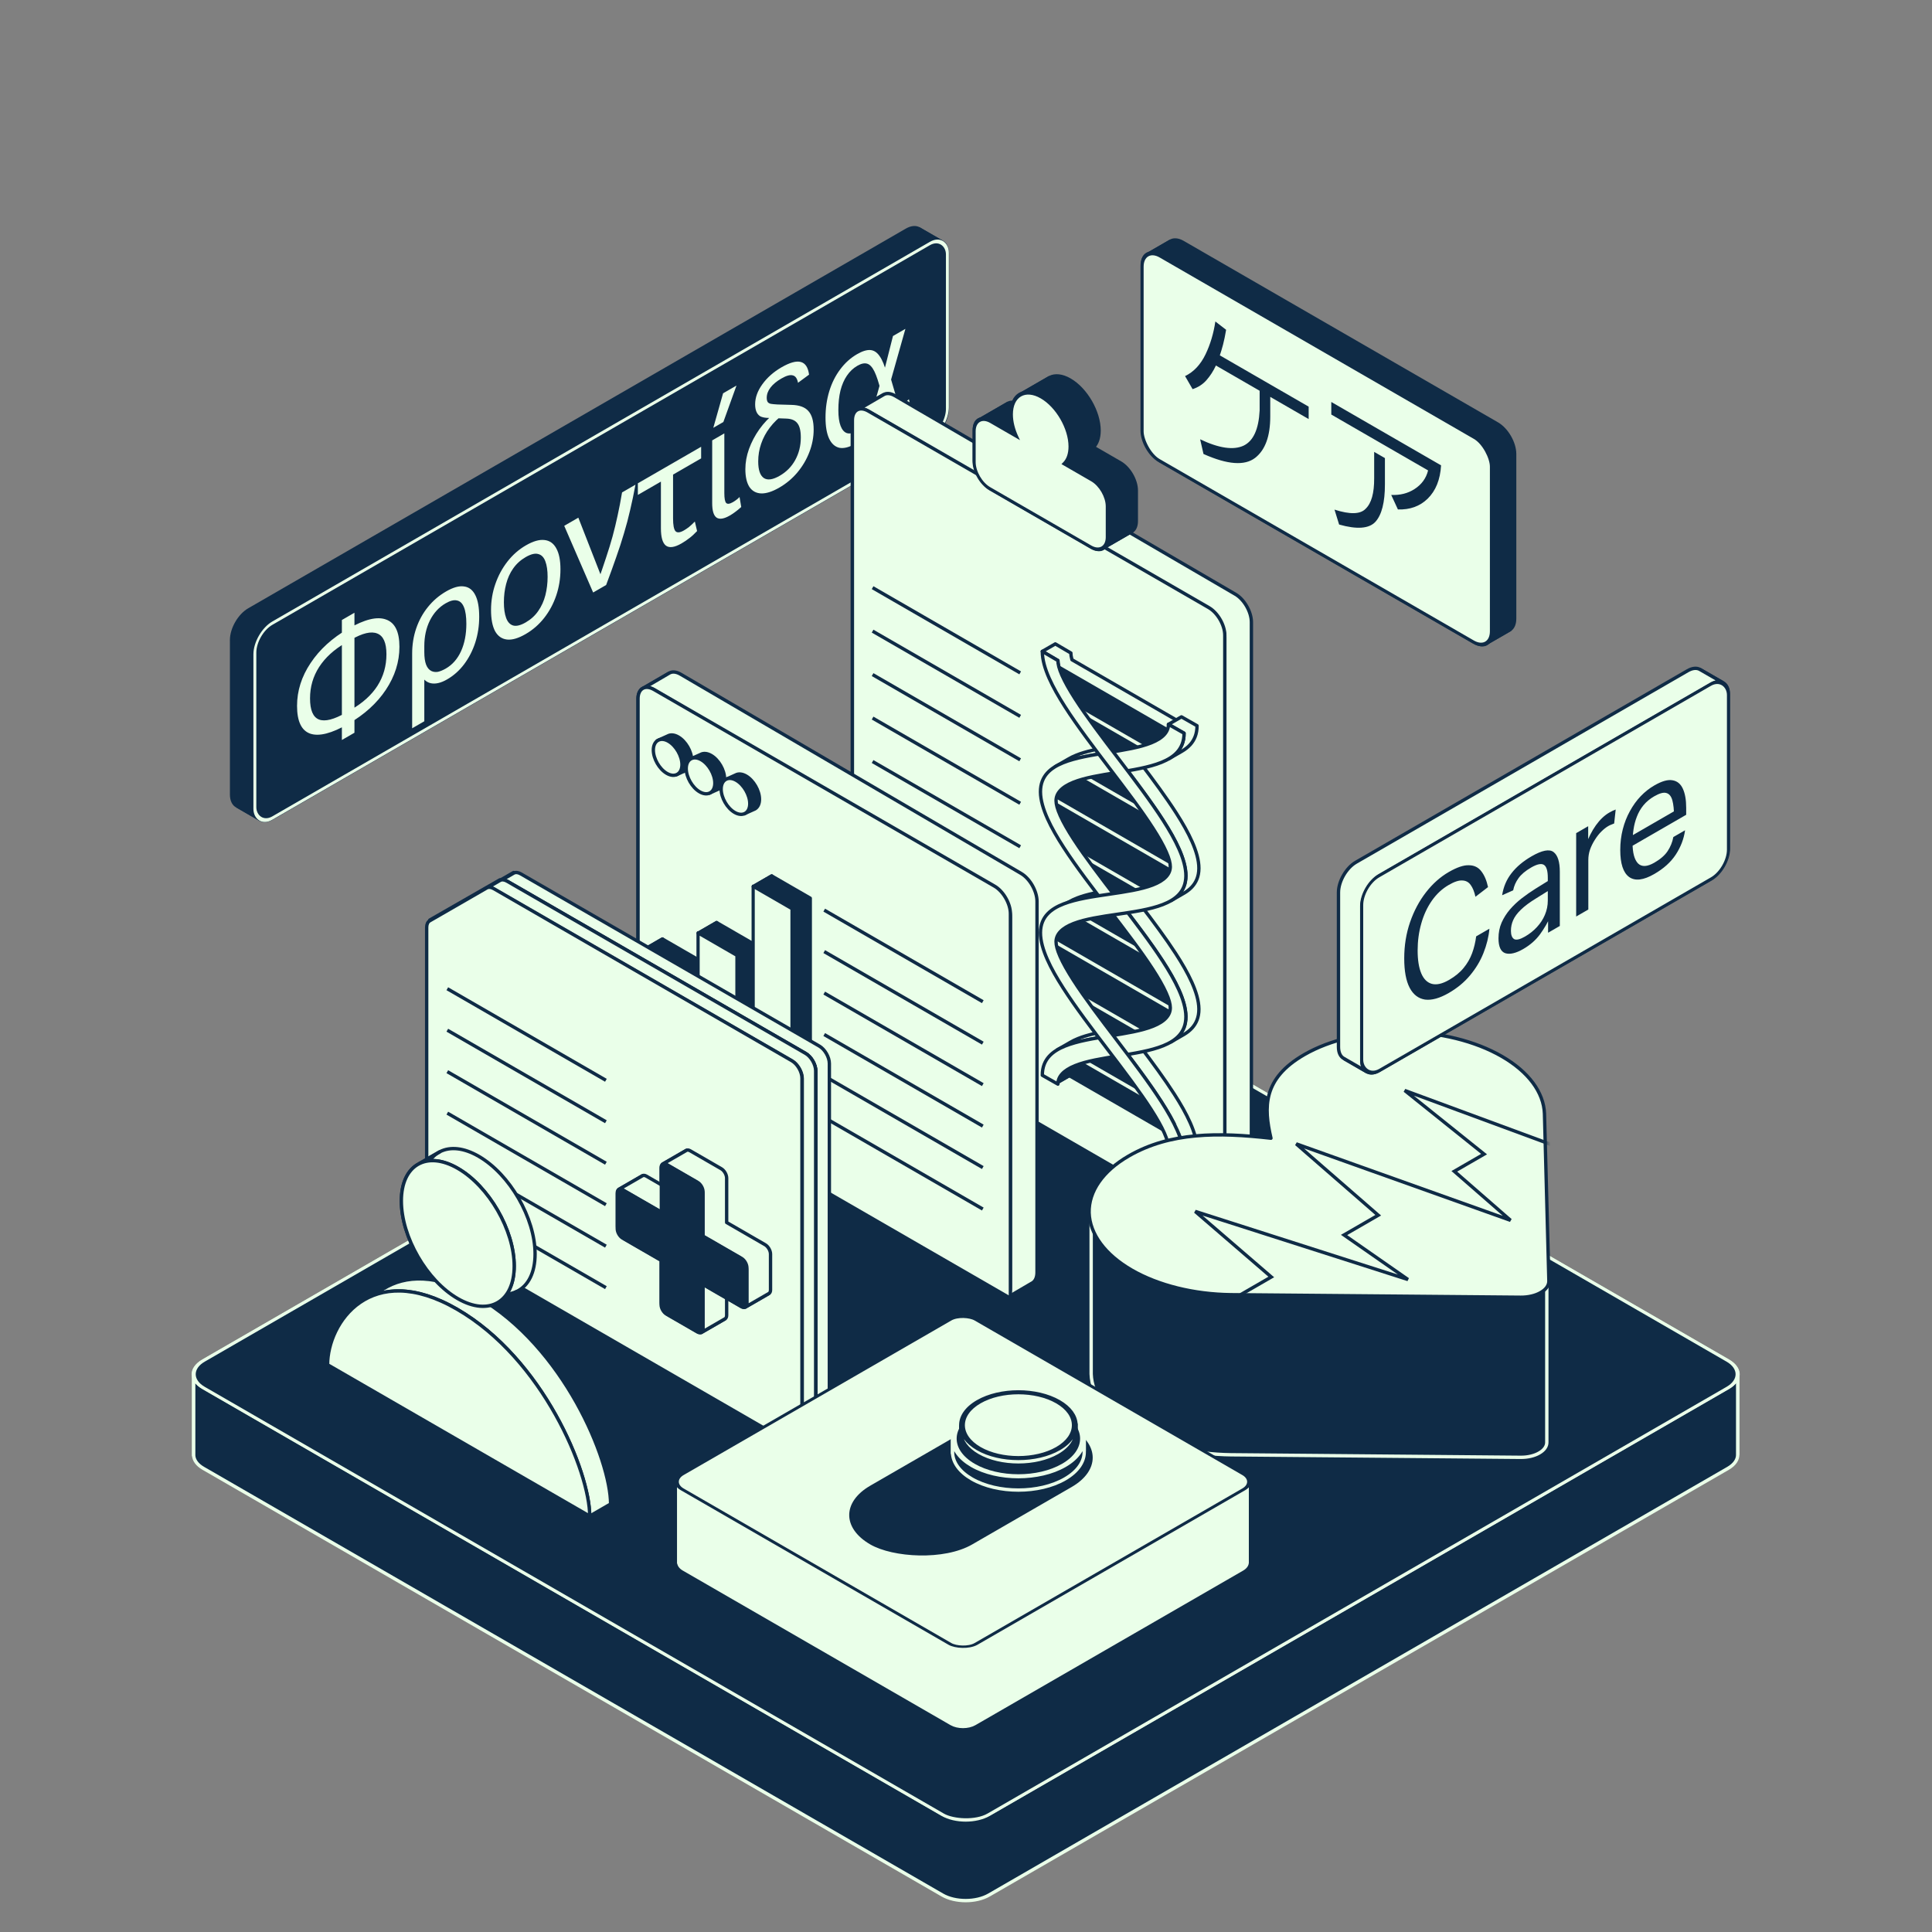 <svg width="575" height="575" viewBox="0 0 575 575" fill="none" xmlns="http://www.w3.org/2000/svg">
<rect x="0" y="0" width="575" height="575" fill="#808080" stroke="none"/>
<path fill-rule="evenodd" clip-rule="evenodd" d="M57.641 409.174C57.561 407.669 58.516 406.149 60.506 405.001L280.476 278.001C284.303 275.792 290.506 275.791 294.333 278.001L514.303 405.001C516.14 406.061 517.095 407.438 517.168 408.827V432.827C517.095 431.438 516.14 430.061 514.303 429.001L294.333 302.001C290.506 299.791 284.303 299.792 280.476 302.001L60.506 429.001C58.516 430.149 57.561 431.669 57.641 433.174V409.174Z" fill="#0F2B46" stroke="#EAFFE9" stroke-linejoin="round"/>
<path fill-rule="evenodd" clip-rule="evenodd" d="M517.168 408.826C517.248 410.331 516.293 411.851 514.303 413L294.333 540C290.506 542.209 284.302 542.209 280.476 540L60.506 413C58.669 411.939 57.714 410.563 57.641 409.174V433.174C57.714 434.563 58.669 435.939 60.506 437L280.476 564C284.302 566.209 290.506 566.209 294.333 564L514.303 437C516.293 435.851 517.248 434.331 517.168 432.826V408.826Z" fill="#0F2B46" stroke="#EAFFE9" stroke-linejoin="round"/>
<rect width="270" height="270" rx="8" transform="matrix(0.866 -0.5 0.866 0.5 53.578 409)" fill="#0F2B46" stroke="#EAFFE9"/>
<path fill-rule="evenodd" clip-rule="evenodd" d="M280.33 72.043C281.338 72.556 281.967 73.746 281.967 75.469V121.469C281.967 124.783 279.641 128.812 276.771 130.469L81.049 243.469C79.671 244.264 78.419 244.369 77.489 243.895L70.561 239.895C71.491 240.369 72.743 240.264 74.121 239.469L269.842 126.469C272.712 124.812 275.039 120.783 275.039 117.469V71.469C275.039 69.746 274.41 68.556 273.402 68.043L280.33 72.043Z" fill="#0F2B46" stroke="#0F2B46"/>
<path fill-rule="evenodd" clip-rule="evenodd" d="M77.49 243.896C76.482 243.383 75.853 242.193 75.853 240.469V194.47C75.853 191.156 78.179 187.126 81.049 185.47L276.771 72.469C278.149 71.674 279.401 71.57 280.331 72.043L273.402 68.043C272.473 67.57 271.22 67.674 269.843 68.469L74.121 181.47C71.251 183.126 68.925 187.156 68.925 190.47V236.469C68.925 238.193 69.554 239.383 70.561 239.896L77.49 243.896Z" fill="#0F2B46" stroke="#0F2B46"/>
<rect width="238" height="58" rx="6" transform="matrix(0.866 -0.5 0 1 75.853 188.469)" fill="#0F2B46"/>
<rect width="238" height="58" rx="6" transform="matrix(0.866 -0.5 0 1 75.853 188.469)" stroke="#EAFFE9"/>
<path d="M101.75 184.525L105.492 182.365V218.077L101.75 220.237V184.525ZM88.407 210.085C88.407 205.605 89.751 201.357 92.439 197.341C95.127 193.293 98.868 189.885 103.663 187.117C108.512 184.317 112.254 183.405 114.886 184.381C117.547 185.309 118.877 188.013 118.877 192.493C118.877 196.973 117.533 201.237 114.845 205.285C112.184 209.285 108.457 212.669 103.663 215.437C98.73 218.285 94.947 219.253 92.314 218.341C89.709 217.413 88.407 214.661 88.407 210.085ZM92.273 207.853C92.273 211.341 93.159 213.437 94.933 214.141C96.734 214.829 99.409 214.149 102.956 212.101L104.536 211.189C108 209.189 110.605 206.821 112.351 204.085C114.124 201.301 115.011 198.181 115.011 194.725C115.011 191.333 114.11 189.277 112.309 188.557C110.508 187.805 107.917 188.405 104.536 190.357L102.831 191.341C99.423 193.309 96.804 195.701 94.975 198.517C93.173 201.317 92.273 204.429 92.273 207.853ZM122.666 194.529C122.666 191.873 123.068 189.369 123.871 187.017C124.675 184.665 125.825 182.561 127.322 180.705C128.846 178.801 130.661 177.241 132.767 176.025C134.873 174.809 136.647 174.313 138.088 174.537C139.557 174.713 140.679 175.569 141.455 177.105C142.231 178.609 142.619 180.769 142.619 183.585C142.619 186.241 142.231 188.785 141.455 191.217C140.679 193.617 139.571 195.777 138.13 197.697C136.716 199.569 135.026 201.073 133.058 202.209C131.229 203.265 129.608 203.641 128.195 203.337C126.809 203.017 125.784 202.041 125.119 200.409L126.282 199.641V214.665L122.666 216.753V194.529ZM138.795 185.649C138.795 183.537 138.559 181.897 138.088 180.729C137.617 179.561 136.924 178.889 136.01 178.713C135.123 178.489 134 178.769 132.643 179.553C130.647 180.705 129.081 182.409 127.945 184.665C126.837 186.905 126.282 189.449 126.282 192.297V194.073C126.282 195.641 126.463 196.897 126.823 197.841C127.183 198.753 127.71 199.377 128.402 199.713C128.984 199.985 129.622 200.065 130.315 199.953C131.035 199.793 131.825 199.465 132.684 198.969C134.652 197.833 136.162 196.113 137.215 193.809C138.268 191.473 138.795 188.753 138.795 185.649ZM146.142 181.551C146.142 178.831 146.572 176.247 147.431 173.799C148.29 171.319 149.495 169.087 151.047 167.103C152.599 165.119 154.428 163.519 156.534 162.303C158.668 161.071 160.497 160.543 162.022 160.719C163.573 160.879 164.751 161.703 165.555 163.191C166.386 164.663 166.802 166.743 166.802 169.431C166.802 172.151 166.386 174.743 165.555 177.207C164.724 179.671 163.532 181.895 161.98 183.879C160.428 185.863 158.571 187.479 156.41 188.727C154.248 189.975 152.405 190.511 150.881 190.335C149.357 190.159 148.179 189.335 147.348 187.863C146.544 186.343 146.142 184.239 146.142 181.551ZM149.967 179.247C149.967 181.135 150.188 182.687 150.632 183.903C151.075 185.119 151.768 185.871 152.71 186.159C153.68 186.431 154.927 186.127 156.451 185.247C158.003 184.351 159.25 183.215 160.193 181.839C161.162 180.447 161.869 178.887 162.313 177.159C162.756 175.399 162.978 173.575 162.978 171.687C162.978 169.799 162.756 168.263 162.313 167.079C161.869 165.863 161.162 165.135 160.193 164.895C159.25 164.607 158.003 164.911 156.451 165.807C154.927 166.687 153.68 167.823 152.71 169.215C151.768 170.559 151.075 172.095 150.632 173.823C150.188 175.519 149.967 177.327 149.967 179.247ZM185.135 146.558L189.126 144.254C188.627 146.942 188.101 149.454 187.546 151.79C187.02 154.11 186.41 156.414 185.717 158.702C185.052 160.974 184.276 163.358 183.389 165.854C182.53 168.334 181.533 171.086 180.396 174.11L176.531 176.342L167.926 156.494L172.124 154.07L179.316 172.478L177.819 173.438C178.789 170.702 179.634 168.23 180.355 166.022C181.103 163.798 181.754 161.678 182.309 159.662C182.863 157.614 183.362 155.55 183.805 153.47C184.276 151.342 184.72 149.038 185.135 146.558ZM196.699 157.21V143.338L189.84 147.298V143.842L208.671 132.97V136.426L200.316 141.25V154.306C200.316 156.258 200.551 157.514 201.022 158.074C201.521 158.618 202.366 158.546 203.558 157.858C204.029 157.586 204.528 157.25 205.054 156.85C205.581 156.418 206.163 155.874 206.8 155.218L207.466 158.05C206.69 158.882 205.941 159.57 205.221 160.114C204.5 160.69 203.71 161.226 202.851 161.722C200.773 162.922 199.221 163.146 198.196 162.394C197.198 161.626 196.699 159.898 196.699 157.21ZM211.96 149.743V131.071L215.576 128.983V146.743C215.576 148.311 215.757 149.295 216.117 149.695C216.505 150.079 217.17 149.999 218.112 149.455C218.5 149.231 218.86 148.991 219.193 148.735C219.525 148.479 219.83 148.207 220.107 147.919L220.606 150.895C219.913 151.519 219.318 152.007 218.819 152.359C218.32 152.743 217.793 153.095 217.239 153.415C215.466 154.439 214.135 154.647 213.248 154.039C212.389 153.415 211.96 151.983 211.96 149.743ZM215.202 117.055L219.193 114.751L215.285 125.599L212.292 127.327L215.202 117.055ZM221.834 139.627C221.834 137.643 222.194 135.643 222.915 133.627C223.663 131.563 224.688 129.611 225.991 127.771C227.321 125.915 228.859 124.291 230.605 122.899L233.307 123.211C231.672 124.379 230.272 125.731 229.108 127.267C227.972 128.755 227.113 130.355 226.531 132.067C225.949 133.747 225.658 135.499 225.658 137.323C225.658 139.851 226.212 141.499 227.321 142.267C228.429 143.003 230.009 142.779 232.06 141.595C234.055 140.443 235.593 138.883 236.674 136.915C237.783 134.899 238.337 132.659 238.337 130.195C238.337 128.211 237.99 126.795 237.298 125.947C236.632 125.083 235.538 124.627 234.014 124.579L228.235 124.363C227.432 124.315 226.767 124.155 226.24 123.883C225.741 123.563 225.367 123.107 225.118 122.515C224.868 121.923 224.744 121.195 224.744 120.331C224.744 118.347 225.45 116.371 226.864 114.403C228.305 112.387 230.217 110.691 232.6 109.315C235.067 107.891 236.979 107.363 238.337 107.731C239.695 108.099 240.512 109.355 240.789 111.499L237.505 113.923C237.256 112.627 236.729 111.891 235.926 111.715C235.15 111.491 234.027 111.803 232.559 112.651C231.145 113.467 230.065 114.363 229.316 115.339C228.568 116.315 228.194 117.331 228.194 118.387C228.194 118.899 228.277 119.299 228.443 119.587C228.61 119.875 228.928 120.075 229.399 120.187C229.871 120.267 230.536 120.331 231.395 120.379L235.51 120.499C237.866 120.547 239.556 121.155 240.582 122.323C241.635 123.475 242.161 125.315 242.161 127.843C242.161 130.115 241.732 132.363 240.873 134.587C240.041 136.763 238.85 138.779 237.298 140.635C235.773 142.443 233.986 143.939 231.935 145.123C229.857 146.323 228.055 146.899 226.531 146.851C225.035 146.787 223.871 146.147 223.039 144.931C222.236 143.667 221.834 141.899 221.834 139.627ZM245.689 124.27C245.689 121.486 246.063 118.87 246.811 116.422C247.56 113.974 248.64 111.814 250.054 109.942C251.467 108.038 253.144 106.526 255.084 105.406C256.636 104.51 257.952 104.102 259.033 104.182C260.114 104.262 261.042 104.878 261.818 106.03C262.622 107.166 263.314 108.894 263.896 111.214L262.774 111.814L265.767 100.006L269.467 97.87L264.478 115.534L264.686 111.19L266.598 117.718C266.848 118.566 267.083 119.198 267.305 119.614C267.527 119.998 267.776 120.206 268.053 120.238C268.33 120.27 268.663 120.174 269.051 119.95C269.3 119.806 269.536 119.654 269.758 119.494C270.007 119.286 270.256 119.062 270.506 118.822L271.129 121.582C270.714 122.046 270.243 122.494 269.716 122.926C269.19 123.358 268.718 123.694 268.303 123.934C267.554 124.366 266.903 124.598 266.349 124.63C265.822 124.646 265.365 124.446 264.977 124.03C264.617 123.566 264.298 122.886 264.021 121.99L262.4 116.734L263.689 115.75C262.996 118.742 262.22 121.302 261.361 123.43C260.502 125.558 259.518 127.326 258.409 128.734C257.301 130.11 256.012 131.222 254.543 132.07C252.714 133.126 251.135 133.526 249.804 133.27C248.502 132.966 247.49 132.062 246.77 130.558C246.049 129.022 245.689 126.926 245.689 124.27ZM249.513 122.062C249.513 124.046 249.735 125.614 250.179 126.766C250.622 127.918 251.245 128.63 252.049 128.902C252.881 129.158 253.878 128.95 255.042 128.278C256.068 127.686 256.954 126.838 257.703 125.734C258.479 124.582 259.227 122.966 259.947 120.886C260.668 118.806 261.472 116.022 262.358 112.534L262.15 116.35C261.513 113.774 260.876 111.838 260.238 110.542C259.601 109.246 258.88 108.478 258.077 108.238C257.273 107.998 256.303 108.206 255.167 108.862C253.947 109.566 252.908 110.55 252.049 111.814C251.218 113.03 250.58 114.502 250.137 116.23C249.721 117.942 249.513 119.886 249.513 122.062Z" fill="#EAFFE9"/>
<path fill-rule="evenodd" clip-rule="evenodd" d="M341.344 75.834C342.291 75.218 343.637 75.268 345.129 76.13L438.66 130.13C441.53 131.787 443.856 135.816 443.856 139.13V188.13C443.856 189.72 443.32 190.857 442.445 191.425L449.373 187.425C450.248 186.857 450.784 185.72 450.784 184.13V135.13C450.784 131.816 448.458 127.787 445.588 126.13L352.057 72.13C350.565 71.268 349.22 71.218 348.272 71.834L341.344 75.834Z" fill="#0F2B46" stroke="#0F2B46" stroke-linejoin="round"/>
<path fill-rule="evenodd" clip-rule="evenodd" d="M442.445 191.426C441.497 192.042 440.152 191.991 438.66 191.13L345.129 137.13C342.259 135.473 339.933 131.444 339.933 128.13V79.13C339.933 77.539 340.469 76.403 341.343 75.834L348.272 71.834C347.397 72.403 346.861 73.539 346.861 75.13V124.13C346.861 127.444 349.187 131.473 352.057 133.13L445.588 187.13C447.08 187.991 448.425 188.042 449.373 187.426L442.445 191.426Z" fill="#0F2B46" stroke="#0F2B46" stroke-linejoin="round"/>
<rect width="120" height="61" rx="6" transform="matrix(0.866 0.5 0 1 339.933 73.129)" fill="#EAFFE9"/>
<rect width="120" height="61" rx="6" transform="matrix(0.866 0.5 0 1 339.933 73.129)" stroke="#0F2B46"/>
<path d="M364.916 98.153C364.639 99.817 364.334 101.289 364.001 102.569C363.669 103.817 363.35 104.881 363.045 105.761L389.483 121.025V124.721L378.052 118.121V123.977C378.052 129.833 376.555 133.929 373.562 136.265C370.431 138.681 365.304 138.297 358.182 135.113L357.184 130.745C362.81 133.417 367.133 134.041 370.154 132.617C373.036 131.209 374.615 127.721 374.893 122.153V116.297L361.881 108.785C361.105 110.449 360.163 111.905 359.055 113.153C357.974 114.385 356.602 115.273 354.939 115.817L352.695 111.929C355.272 110.697 357.309 108.529 358.805 105.425C360.219 102.465 361.189 99.217 361.715 95.681L364.916 98.153ZM396.218 119.633L428.891 138.497C428.642 142.769 427.298 146.089 424.859 148.457C422.559 150.681 419.621 151.737 416.046 151.625L414.051 147.305C416.684 147.417 418.984 146.841 420.951 145.577C423.085 144.217 424.443 142.361 425.025 140.009L396.218 123.377V119.633ZM412.18 136.337V144.161C412.18 149.505 411.238 153.217 409.353 155.297C407.469 157.345 403.866 157.617 398.545 156.113L397.174 151.673C401.802 153.161 404.892 153.073 406.444 151.409C408.162 149.777 409.007 146.745 408.979 142.313V134.489L412.18 136.337Z" fill="#0F2B46"/>
<path fill-rule="evenodd" clip-rule="evenodd" d="M363.231 363.934C362.365 364.497 361.135 364.451 359.771 363.663L258.44 305.16C255.817 303.646 253.69 299.962 253.69 296.933V125.079C253.69 123.625 254.18 122.587 254.98 122.067L262.897 117.496C262.097 118.016 261.607 119.055 261.607 120.509V292.362C261.607 295.392 263.733 299.075 266.357 300.589L367.688 359.093C369.052 359.88 370.282 359.927 371.148 359.363L363.231 363.934Z" fill="#EAFFE9" stroke="#0F2B46" stroke-linejoin="round"/>
<path fill-rule="evenodd" clip-rule="evenodd" d="M254.98 122.116C255.847 121.547 257.077 121.593 258.441 122.389L359.771 181.478C362.395 183.008 364.521 186.728 364.521 189.787V363.362C364.521 364.83 364.031 365.88 363.232 366.405L371.148 361.788C371.948 361.263 372.438 360.214 372.438 358.745V185.171C372.438 182.112 370.311 178.391 367.688 176.862L266.357 117.772C264.993 116.977 263.763 116.93 262.897 117.499L254.98 122.116Z" fill="#EAFFE9" stroke="#0F2B46" stroke-linejoin="round"/>
<path d="M253.69 125.078C253.69 122.049 255.817 120.822 258.44 122.336L359.771 180.839C362.394 182.354 364.521 186.037 364.521 189.066V366.405L253.69 302.417V125.078Z" fill="#EAFFE9" stroke="#0F2B46"/>
<path fill-rule="evenodd" clip-rule="evenodd" d="M291.438 124.984C290.517 125.453 289.942 126.541 289.942 128.116V137.257C289.942 140.286 292.069 143.97 294.692 145.484L324.775 162.853C326.034 163.58 327.179 163.675 328.029 163.242L336.689 158.242C335.839 158.675 334.694 158.58 333.435 157.853L303.353 140.484C300.729 138.97 298.603 135.286 298.603 132.257V123.116C298.603 121.541 299.178 120.453 300.099 119.984L291.438 124.984Z" fill="#0F2B46" stroke="#0F2B46"/>
<path fill-rule="evenodd" clip-rule="evenodd" d="M303.768 117.346C302.08 118.205 301.025 120.2 301.025 123.088C301.025 125.31 301.65 127.725 302.707 130L311.368 125C310.31 122.725 309.686 120.31 309.686 118.088C309.686 115.2 310.74 113.205 312.428 112.346L303.768 117.346Z" fill="#0F2B46" stroke="#0F2B46"/>
<path fill-rule="evenodd" clip-rule="evenodd" d="M302.708 130.001L294.692 125.373C293.433 124.646 292.289 124.551 291.438 124.984L300.099 119.984C300.949 119.551 302.094 119.646 303.353 120.373L311.368 125.001L302.708 130.001Z" fill="#0F2B46" stroke="#0F2B46"/>
<path fill-rule="evenodd" clip-rule="evenodd" d="M328.029 163.241C328.95 162.772 329.525 161.684 329.525 160.109V150.968C329.525 147.939 327.399 144.256 324.775 142.741L316.76 138.114C317.818 137.06 318.442 135.366 318.442 133.143C318.442 127.59 314.544 120.837 309.734 118.06C307.426 116.728 305.327 116.553 303.769 117.346L312.429 112.346C313.987 111.553 316.086 111.728 318.394 113.06C323.204 115.837 327.103 122.59 327.103 128.143C327.103 130.366 326.478 132.06 325.421 133.114L333.435 137.741C336.059 139.256 338.185 142.939 338.185 145.968V155.109C338.185 156.684 337.61 157.772 336.689 158.241L328.029 163.241Z" fill="#0F2B46" stroke="#0F2B46"/>
<path fill-rule="evenodd" clip-rule="evenodd" d="M316.76 138.114C317.817 137.06 318.442 135.367 318.442 133.144C318.442 127.591 314.543 120.838 309.734 118.061C304.924 115.285 301.026 117.536 301.026 123.089C301.026 125.312 301.65 127.726 302.708 130.001L294.692 125.374C292.069 123.859 289.942 125.087 289.942 128.116V137.257C289.942 140.286 292.069 143.97 294.692 145.484L324.775 162.852C327.398 164.367 329.525 163.139 329.525 160.11V150.969C329.525 147.94 327.398 144.256 324.775 142.742L316.76 138.114Z" fill="#EAFFE9"/>
<path d="M316.76 138.114L316.411 137.617L315.905 138.121L316.76 138.614V138.114ZM302.708 130.001V130.501L303.562 130.995L303.057 129.907L302.708 130.001ZM318.009 132.894C318.009 135.007 317.416 136.616 316.411 137.617L317.109 138.612C318.219 137.505 318.875 135.727 318.875 133.394L318.009 132.894ZM309.734 118.561C314.304 121.2 318.009 127.617 318.009 132.894L318.875 133.394C318.875 127.565 314.782 120.476 309.734 117.561V118.561ZM301.459 123.339C301.459 118.062 305.164 115.923 309.734 118.561V117.561C304.685 114.647 300.593 117.009 300.593 122.839L301.459 123.339ZM303.057 129.907C302.052 127.745 301.459 125.452 301.459 123.339L300.593 122.839C300.593 125.171 301.248 127.707 302.358 130.096L303.057 129.907ZM294.692 125.874L302.708 130.501V129.501L294.692 124.874V125.874ZM290.375 128.366C290.375 125.613 292.308 124.497 294.692 125.874V124.874C291.83 123.221 289.509 124.561 289.509 127.866L290.375 128.366ZM290.375 137.507V128.366L289.509 127.866V137.007L290.375 137.507ZM294.692 144.984C292.308 143.608 290.375 140.26 290.375 137.507L289.509 137.007C289.509 140.312 291.83 144.332 294.692 145.984V144.984ZM324.775 162.352L294.692 144.984V145.984L324.775 163.352V162.352ZM329.092 159.86C329.092 162.613 327.159 163.729 324.775 162.352V163.352C327.637 165.005 329.958 163.665 329.958 160.36L329.092 159.86ZM329.092 150.719V159.86L329.958 160.36V151.219L329.092 150.719ZM324.775 143.242C327.159 144.618 329.092 147.966 329.092 150.719L329.958 151.219C329.958 147.914 327.637 143.894 324.775 142.242V143.242ZM316.76 138.614L324.775 143.242V142.242L316.76 137.614V138.614Z" fill="#0F2B46"/>
<path fill-rule="evenodd" clip-rule="evenodd" d="M347.439 217.212C347.662 216.674 347.757 216.127 347.754 215.578L351.621 213.346C351.624 213.894 351.529 214.441 351.307 214.979L347.439 217.212Z" fill="#0F2B46"/>
<path fill-rule="evenodd" clip-rule="evenodd" d="M347.972 225.768C347.253 226.197 346.472 226.572 345.651 226.904C342.8 228.058 339.244 228.783 335.609 229.396L339.476 227.164C343.111 226.55 346.667 225.825 349.518 224.671C350.339 224.339 351.12 223.964 351.839 223.535L347.972 225.768Z" fill="#0F2B46"/>
<path fill-rule="evenodd" clip-rule="evenodd" d="M335.609 229.397C339.435 234.448 343.208 239.544 346.203 244.214C348.07 247.126 349.727 250.013 350.927 252.733C352.129 255.457 352.962 258.22 352.946 260.686C352.93 263.151 352.067 264.925 350.843 266.236C350.206 266.917 349.446 267.501 348.598 268.007L352.465 265.774C353.313 265.268 354.073 264.685 354.71 264.003C355.934 262.692 356.797 260.918 356.813 258.454C356.829 255.987 355.996 253.224 354.794 250.501C353.594 247.78 351.937 244.893 350.07 241.982C347.076 237.312 343.302 232.215 339.476 227.164L335.609 229.397Z" fill="#EAFFE9" stroke="#0F2B46" stroke-linecap="round" stroke-linejoin="round"/>
<path fill-rule="evenodd" clip-rule="evenodd" d="M348.599 268.006C347.815 268.473 346.957 268.874 346.05 269.225C343.101 270.366 339.416 271.056 335.662 271.636L339.529 269.404C343.283 268.823 346.968 268.133 349.917 266.993C350.824 266.642 351.683 266.241 352.466 265.773L348.599 268.006Z" fill="#0F2B46"/>
<path fill-rule="evenodd" clip-rule="evenodd" d="M335.662 271.635C339.416 276.551 343.101 281.496 346.05 286.041C347.939 288.954 349.619 291.843 350.843 294.566C352.068 297.291 352.93 300.062 352.947 302.544C352.963 305.029 352.129 306.83 350.928 308.166C350.256 308.914 349.441 309.548 348.525 310.094L352.392 307.861C353.308 307.315 354.123 306.681 354.795 305.933C355.997 304.598 356.83 302.797 356.814 300.312C356.797 297.829 355.935 295.058 354.71 292.334C353.486 289.61 351.806 286.722 349.917 283.808C346.968 279.263 343.283 274.318 339.529 269.402L335.662 271.635Z" fill="#EAFFE9" stroke="#0F2B46" stroke-linecap="round" stroke-linejoin="round"/>
<path fill-rule="evenodd" clip-rule="evenodd" d="M348.524 310.094C347.805 310.523 347.024 310.898 346.203 311.23C343.208 312.443 339.435 313.181 335.609 313.815L339.476 311.582C343.302 310.948 347.075 310.21 350.07 308.998C350.891 308.665 351.672 308.29 352.391 307.861L348.524 310.094Z" fill="#0F2B46"/>
<path fill-rule="evenodd" clip-rule="evenodd" d="M335.609 313.817C339.244 318.627 342.8 323.458 345.65 327.902C347.517 330.813 349.174 333.7 350.374 336.419C351.576 339.143 352.409 341.906 352.393 344.371L356.26 342.139C356.276 339.673 355.443 336.91 354.241 334.187C353.042 331.467 351.384 328.58 349.517 325.67C346.667 321.225 343.111 316.394 339.476 311.584L335.609 313.817Z" fill="#EAFFE9" stroke="#0F2B46" stroke-linecap="round" stroke-linejoin="round"/>
<path fill-rule="evenodd" clip-rule="evenodd" d="M352.393 344.371L347.753 341.651C347.76 340.631 347.417 339.212 346.543 337.232C346.505 337.146 346.467 337.058 346.427 336.971L316.181 319.508L320.048 317.275L350.294 334.738C350.334 334.826 350.373 334.913 350.411 334.999C351.284 336.979 351.627 338.398 351.62 339.419L356.26 342.139L352.393 344.371Z" fill="#EAFFE9"/>
<path fill-rule="evenodd" clip-rule="evenodd" d="M316.182 319.508C316.142 319.55 316.103 319.592 316.065 319.634C315.191 320.606 314.849 321.629 314.856 322.658L318.723 320.425C318.716 319.397 319.058 318.373 319.932 317.402C319.97 317.359 320.009 317.317 320.049 317.275L316.182 319.508Z" fill="#0F2B46"/>
<path fill-rule="evenodd" clip-rule="evenodd" d="M314.855 322.657L310.215 320.019C310.198 317.534 311.032 315.734 312.233 314.398C312.905 313.651 313.721 313.017 314.636 312.471L318.503 310.238C317.588 310.784 316.773 311.418 316.101 312.165C314.899 313.501 314.065 315.301 314.082 317.786L318.722 320.424L314.855 322.657Z" fill="#0F2B46"/>
<path fill-rule="evenodd" clip-rule="evenodd" d="M314.636 312.47C315.355 312.042 316.136 311.667 316.958 311.335C319.808 310.182 323.364 309.457 326.999 308.844L330.866 306.611C327.231 307.224 323.675 307.949 320.825 309.102C320.003 309.434 319.223 309.809 318.503 310.238L314.636 312.47Z" fill="#EAFFE9" stroke="#0F2B46" stroke-linecap="round" stroke-linejoin="round"/>
<path fill-rule="evenodd" clip-rule="evenodd" d="M326.999 308.844C323.173 303.792 319.399 298.697 316.405 294.027C314.538 291.115 312.88 288.228 311.68 285.508C310.479 282.785 309.646 280.021 309.662 277.555C309.678 275.091 310.54 273.316 311.765 272.006C312.402 271.324 313.161 270.741 314.01 270.235L317.877 268.002C317.029 268.508 316.269 269.091 315.632 269.773C314.408 271.083 313.545 272.858 313.529 275.322C313.513 277.788 314.346 280.552 315.548 283.275C316.748 285.996 318.405 288.883 320.272 291.794C323.266 296.464 327.04 301.56 330.866 306.611L326.999 308.844Z" fill="#0F2B46"/>
<path fill-rule="evenodd" clip-rule="evenodd" d="M314.01 270.234C314.793 269.767 315.652 269.366 316.559 269.015C319.507 267.875 323.192 267.185 326.946 266.604L330.813 264.371C327.06 264.952 323.374 265.642 320.426 266.783C319.519 267.134 318.66 267.535 317.877 268.002L314.01 270.234Z" fill="#0F2B46"/>
<path fill-rule="evenodd" clip-rule="evenodd" d="M326.946 266.605C323.193 261.69 319.507 256.745 316.559 252.2C314.669 249.287 312.989 246.398 311.765 243.675C310.54 240.95 309.678 238.179 309.662 235.696C309.646 233.212 310.479 231.411 311.68 230.074C312.352 229.327 313.168 228.693 314.083 228.147L317.95 225.914C317.035 226.46 316.22 227.094 315.548 227.842C314.346 229.178 313.513 230.979 313.529 233.464C313.545 235.947 314.408 238.717 315.632 241.442C316.856 244.166 318.536 247.054 320.426 249.967C323.374 254.513 327.06 259.457 330.813 264.373L326.946 266.605Z" fill="#0F2B46"/>
<path fill-rule="evenodd" clip-rule="evenodd" d="M314.083 228.147C314.803 227.718 315.584 227.343 316.405 227.011C319.4 225.798 323.173 225.06 326.999 224.426L330.866 222.193C327.04 222.827 323.267 223.566 320.272 224.778C319.451 225.11 318.67 225.485 317.951 225.914L314.083 228.147Z" fill="#EAFFE9" stroke="#0F2B46" stroke-linecap="round" stroke-linejoin="round"/>
<path fill-rule="evenodd" clip-rule="evenodd" d="M326.999 224.425C323.364 219.614 319.808 214.783 316.957 210.337C315.09 207.426 313.433 204.539 312.233 201.818C311.032 199.095 310.198 196.332 310.215 193.865L314.082 191.633C314.065 194.099 314.899 196.862 316.1 199.586C317.3 202.306 318.957 205.193 320.824 208.105C323.675 212.55 327.231 217.381 330.866 222.192L326.999 224.425Z" fill="#0F2B46"/>
<path fill-rule="evenodd" clip-rule="evenodd" d="M310.214 193.865L314.855 196.585C314.851 197.129 314.947 197.787 315.169 198.581L347.439 217.213L351.306 214.98L319.036 196.349C318.814 195.554 318.718 194.897 318.722 194.353L314.081 191.633L310.214 193.865Z" fill="#EAFFE9" stroke="#0F2B46" stroke-linecap="round" stroke-linejoin="round"/>
<path fill-rule="evenodd" clip-rule="evenodd" d="M347.752 215.58L352.392 218.219C352.408 220.704 351.575 222.505 350.374 223.841C349.702 224.588 348.886 225.222 347.971 225.768L351.838 223.536C352.753 222.99 353.569 222.355 354.241 221.608C355.442 220.272 356.276 218.471 356.259 215.986L351.619 213.348L347.752 215.58Z" fill="#EAFFE9" stroke="#0F2B46" stroke-linecap="round" stroke-linejoin="round"/>
<path fill-rule="evenodd" clip-rule="evenodd" d="M347.439 217.211C347.661 216.673 347.757 216.126 347.753 215.578L352.393 218.216C352.41 220.701 351.576 222.502 350.375 223.838C349.175 225.173 347.518 226.146 345.651 226.902C342.8 228.056 339.244 228.781 335.609 229.394C339.435 234.446 343.208 239.542 346.203 244.212C348.07 247.124 349.727 250.011 350.927 252.731C352.129 255.454 352.962 258.218 352.946 260.684C352.93 263.148 352.067 264.923 350.843 266.234C349.619 267.544 347.939 268.492 346.049 269.224C343.1 270.364 339.415 271.054 335.661 271.635C339.415 276.55 343.1 281.495 346.049 286.04C347.939 288.954 349.619 291.842 350.843 294.566C352.067 297.291 352.93 300.061 352.946 302.544C352.962 305.029 352.129 306.83 350.927 308.166C349.727 309.5 348.07 310.474 346.203 311.23C343.208 312.442 339.435 313.18 335.609 313.814C339.244 318.625 342.8 323.455 345.65 327.899C347.517 330.811 349.175 333.697 350.375 336.417C351.576 339.14 352.41 341.903 352.393 344.369L347.753 341.649C347.76 340.629 347.418 339.21 346.544 337.229C346.506 337.143 346.467 337.056 346.427 336.969L316.181 319.506C316.141 319.548 316.102 319.59 316.064 319.632C315.19 320.603 314.848 321.627 314.855 322.655L310.214 320.017C310.198 317.532 311.032 315.732 312.233 314.396C313.433 313.062 315.09 312.089 316.957 311.333C319.808 310.18 323.364 309.456 326.999 308.843C323.173 303.792 319.399 298.696 316.405 294.026C314.538 291.114 312.88 288.227 311.68 285.507C310.479 282.783 309.646 280.02 309.662 277.554C309.678 275.09 310.54 273.315 311.765 272.004C312.989 270.694 314.669 269.745 316.559 269.014C319.507 267.873 323.193 267.184 326.946 266.603C323.193 261.688 319.507 256.743 316.559 252.197C314.669 249.284 312.989 246.396 311.765 243.672C310.54 240.947 309.678 238.177 309.662 235.694C309.646 233.209 310.479 231.408 311.68 230.072C312.88 228.737 314.538 227.764 316.405 227.008C319.399 225.796 323.173 225.057 326.999 224.423C323.364 219.612 319.808 214.781 316.957 210.336C315.09 207.424 313.433 204.537 312.233 201.817C311.032 199.094 310.198 196.33 310.214 193.864L314.855 196.584C314.851 197.128 314.947 197.785 315.169 198.581L347.439 217.211Z" fill="#0F2B46"/>
<path d="M319.421 229.291L343.186 243.012" stroke="#EAFFE9" stroke-linecap="round" stroke-linejoin="round"/>
<path d="M319.421 253.074L343.186 266.795" stroke="#EAFFE9" stroke-linecap="round" stroke-linejoin="round"/>
<path d="M312.043 236.924L350.563 259.163" stroke="#EAFFE9" stroke-linecap="round" stroke-linejoin="round"/>
<path d="M319.421 271.557L343.186 285.278" stroke="#EAFFE9" stroke-linecap="round" stroke-linejoin="round"/>
<path d="M319.421 295.34L343.186 309.061" stroke="#EAFFE9" stroke-linecap="round" stroke-linejoin="round"/>
<path d="M319.421 313.967L343.186 327.688" stroke="#EAFFE9" stroke-linecap="round" stroke-linejoin="round"/>
<path d="M319.421 210.234L343.186 223.955" stroke="#EAFFE9" stroke-linecap="round" stroke-linejoin="round"/>
<path d="M312.043 279.189L350.563 301.429" stroke="#EAFFE9" stroke-linecap="round" stroke-linejoin="round"/>
<path fill-rule="evenodd" clip-rule="evenodd" d="M346.544 218.605C347.417 217.633 347.76 216.609 347.753 215.58L352.393 218.218C352.41 220.703 351.576 222.504 350.375 223.84C349.175 225.175 347.518 226.148 345.651 226.904C341.955 228.4 337.073 229.175 332.37 229.921L332.275 229.936C327.461 230.7 322.838 231.44 319.411 232.827C317.704 233.518 316.387 234.336 315.512 235.309C314.638 236.281 314.296 237.305 314.302 238.334C314.309 239.365 314.669 240.798 315.565 242.793C316.462 244.789 317.803 247.136 319.533 249.804C323.007 255.158 327.676 261.239 332.536 267.562L332.631 267.686C337.38 273.864 342.307 280.274 346.049 286.042C347.939 288.956 349.619 291.844 350.843 294.568C352.067 297.292 352.93 300.063 352.946 302.546C352.962 305.031 352.129 306.832 350.927 308.168C349.727 309.502 348.07 310.476 346.203 311.232C342.507 312.728 337.623 313.503 332.92 314.249L332.827 314.263C328.013 315.027 323.391 315.767 319.964 317.153C318.257 317.844 316.939 318.661 316.064 319.634C315.19 320.605 314.848 321.629 314.855 322.657L310.214 320.019C310.198 317.534 311.032 315.734 312.233 314.398C313.433 313.064 315.09 312.091 316.957 311.335C320.652 309.84 325.534 309.066 330.235 308.32L330.333 308.305C335.147 307.541 339.77 306.801 343.197 305.414C344.904 304.723 346.221 303.906 347.096 302.932C347.97 301.96 348.312 300.936 348.305 299.907C348.299 298.876 347.939 297.444 347.043 295.449C346.145 293.453 344.805 291.105 343.075 288.438C339.601 283.083 334.932 277.002 330.072 270.68L329.977 270.556C325.228 264.378 320.3 257.967 316.559 252.199C314.669 249.286 312.989 246.398 311.765 243.674C310.54 240.949 309.678 238.179 309.662 235.696C309.646 233.211 310.479 231.41 311.68 230.074C312.88 228.739 314.538 227.766 316.405 227.01C320.1 225.514 324.983 224.739 329.685 223.993L329.78 223.978C334.594 223.214 339.217 222.474 342.644 221.087C344.351 220.396 345.668 219.578 346.544 218.605Z" fill="#EAFFE9" stroke="#0F2B46" stroke-miterlimit="10" stroke-linecap="round" stroke-linejoin="round"/>
<path fill-rule="evenodd" clip-rule="evenodd" d="M312.233 201.819C311.032 199.096 310.198 196.332 310.214 193.866L314.855 196.586C314.848 197.607 315.19 199.027 316.064 201.007C316.939 202.991 318.257 205.33 319.964 207.992C323.391 213.336 328.013 219.414 332.827 225.737L332.923 225.862C337.625 232.038 342.507 238.451 346.203 244.214C348.07 247.126 349.727 250.013 350.927 252.733C352.129 255.456 352.962 258.22 352.946 260.686C352.93 263.15 352.067 264.925 350.843 266.235C349.619 267.546 347.939 268.494 346.049 269.225C342.307 270.673 337.38 271.394 332.631 272.089L332.536 272.102C327.676 272.813 323.007 273.503 319.533 274.846C317.803 275.516 316.462 276.316 315.565 277.276C314.669 278.235 314.309 279.252 314.302 280.276C314.296 281.297 314.638 282.716 315.512 284.697C316.387 286.681 317.704 289.02 319.411 291.682C322.838 297.026 327.461 303.103 332.275 309.426L332.372 309.554C337.074 315.729 341.955 322.14 345.65 327.901C347.517 330.813 349.175 333.699 350.375 336.419C351.576 339.142 352.41 341.905 352.393 344.371L347.753 341.651C347.76 340.63 347.418 339.212 346.544 337.231C345.668 335.248 344.351 332.909 342.644 330.248C339.217 324.904 334.595 318.827 329.781 312.504L329.687 312.382C324.984 306.205 320.101 299.792 316.405 294.028C314.538 291.116 312.88 288.229 311.68 285.509C310.479 282.785 309.646 280.022 309.662 277.556C309.678 275.092 310.54 273.317 311.765 272.006C312.989 270.696 314.669 269.747 316.559 269.016C320.3 267.569 325.228 266.848 329.977 266.153L330.072 266.139C334.932 265.428 339.601 264.739 343.075 263.395C344.805 262.726 346.145 261.926 347.043 260.966C347.939 260.007 348.299 258.989 348.305 257.966C348.312 256.945 347.97 255.525 347.096 253.544C346.221 251.56 344.904 249.222 343.197 246.56C339.77 241.216 335.147 235.138 330.333 228.815L330.238 228.69C325.535 222.514 320.653 216.101 316.957 210.338C315.09 207.426 313.433 204.539 312.233 201.819Z" fill="#EAFFE9" stroke="#0F2B46" stroke-miterlimit="10" stroke-linecap="round" stroke-linejoin="round"/>
<path d="M259.7 174.902L303.626 200.263" stroke="#0F2B46" stroke-linejoin="round"/>
<path d="M259.7 187.838L303.626 213.198" stroke="#0F2B46" stroke-linejoin="round"/>
<path d="M259.7 200.773L303.626 226.134" stroke="#0F2B46" stroke-linejoin="round"/>
<path d="M259.7 213.711L303.626 239.071" stroke="#0F2B46" stroke-linejoin="round"/>
<path d="M259.7 226.646L303.626 252.007" stroke="#0F2B46" stroke-linejoin="round"/>
<path fill-rule="evenodd" clip-rule="evenodd" d="M299.429 383.91C298.562 384.473 297.333 384.427 295.968 383.639L194.638 325.136C192.014 323.621 189.888 319.938 189.888 316.909V207.958C189.888 206.504 190.378 205.465 191.177 204.946L199.094 200.375C198.294 200.895 197.804 201.934 197.804 203.388V312.338C197.804 315.368 199.931 319.051 202.554 320.565L303.885 379.069C305.249 379.856 306.479 379.902 307.345 379.339L299.429 383.91Z" fill="#EAFFE9" stroke="#0F2B46" stroke-linejoin="round"/>
<path fill-rule="evenodd" clip-rule="evenodd" d="M191.178 205.011C192.044 204.441 193.274 204.487 194.638 205.286L295.969 264.575C298.592 266.11 300.719 269.843 300.719 272.913V383.327C300.719 384.801 300.229 385.854 299.429 386.381L307.346 381.749C308.145 381.222 308.635 380.169 308.635 378.695V268.281C308.635 265.211 306.509 261.478 303.885 259.943L202.554 200.654C201.19 199.855 199.961 199.809 199.094 200.379L191.178 205.011Z" fill="#EAFFE9" stroke="#0F2B46" stroke-linejoin="round"/>
<path d="M189.888 207.957C189.888 204.928 192.014 203.7 194.638 205.215L295.968 263.718C298.592 265.233 300.718 268.916 300.718 271.945V386.381L189.888 322.393V207.957Z" fill="#EAFFE9" stroke="#0F2B46"/>
<path d="M245.303 270.871L292.501 298.121" stroke="#0F2B46" stroke-linejoin="round"/>
<path d="M245.303 283.213L292.501 310.463" stroke="#0F2B46" stroke-linejoin="round"/>
<path d="M245.303 295.557L292.501 322.807" stroke="#0F2B46" stroke-linejoin="round"/>
<path d="M245.303 307.898L292.501 335.148" stroke="#0F2B46" stroke-linejoin="round"/>
<path d="M245.303 320.24L292.501 347.49" stroke="#0F2B46" stroke-linejoin="round"/>
<path d="M245.303 332.584L292.501 359.834" stroke="#0F2B46" stroke-linejoin="round"/>
<path fill-rule="evenodd" clip-rule="evenodd" d="M224.199 263.855V315.283L235.675 321.908L241.148 318.749L229.672 312.123V260.695L224.199 263.855Z" fill="#EAFFE9" stroke="#0F2B46" stroke-linejoin="round"/>
<path fill-rule="evenodd" clip-rule="evenodd" d="M235.675 321.908V270.481L224.199 263.855L229.672 260.695L241.148 267.321V318.749L235.675 321.908Z" fill="#0F2B46" stroke="#0F2B46" stroke-linejoin="round"/>
<path fill-rule="evenodd" clip-rule="evenodd" d="M219.281 312.444L207.805 305.818V277.738L213.278 274.578V302.658L224.754 309.284L219.281 312.444Z" fill="#EAFFE9" stroke="#0F2B46" stroke-linejoin="round"/>
<path fill-rule="evenodd" clip-rule="evenodd" d="M207.805 277.738L219.281 284.364V312.444L224.754 309.284V281.204L213.278 274.578L207.805 277.738Z" fill="#0F2B46" stroke="#0F2B46" stroke-linejoin="round"/>
<path fill-rule="evenodd" clip-rule="evenodd" d="M203.16 303.135L191.684 296.509V282.627L197.157 279.467V293.349L208.632 299.975L203.16 303.135Z" fill="#EAFFE9" stroke="#0F2B46" stroke-linejoin="round"/>
<path fill-rule="evenodd" clip-rule="evenodd" d="M191.684 282.629L203.16 289.254V303.137L208.632 299.977V286.094L197.157 279.469L191.684 282.629Z" fill="#0F2B46" stroke="#0F2B46" stroke-linejoin="round"/>
<path fill-rule="evenodd" clip-rule="evenodd" d="M235.675 270.48L224.199 263.855V315.282L235.675 321.908V270.48ZM207.805 277.737L219.281 284.362V312.442L207.805 305.817V277.737ZM191.684 282.627L203.16 289.253V303.135L191.684 296.509V282.627Z" fill="#EAFFE9"/>
<path d="M224.199 263.855V263.355C223.96 263.217 223.766 263.328 223.766 263.605L224.199 263.855ZM235.675 270.48L236.108 270.73C236.108 270.454 235.914 270.118 235.675 269.98V270.48ZM224.199 315.282L223.766 315.032C223.766 315.308 223.96 315.644 224.199 315.782V315.282ZM235.675 321.908V322.408C235.914 322.546 236.108 322.434 236.108 322.158L235.675 321.908ZM219.281 284.362L219.714 284.612C219.714 284.336 219.52 284 219.281 283.862V284.362ZM207.805 277.737V277.237C207.566 277.098 207.372 277.21 207.372 277.487L207.805 277.737ZM219.281 312.442V312.942C219.52 313.08 219.714 312.969 219.714 312.692L219.281 312.442ZM207.805 305.817L207.372 305.567C207.372 305.843 207.566 306.179 207.805 306.317V305.817ZM203.16 289.253L203.593 289.503C203.593 289.227 203.399 288.891 203.16 288.753V289.253ZM191.684 282.627V282.127C191.444 281.989 191.251 282.101 191.251 282.377L191.684 282.627ZM203.16 303.135V303.635C203.399 303.773 203.593 303.661 203.593 303.385L203.16 303.135ZM191.684 296.509L191.251 296.259C191.251 296.536 191.444 296.871 191.684 297.009V296.509ZM224.199 264.355L235.675 270.98V269.98L224.199 263.355V264.355ZM224.632 315.532V264.105L223.766 263.605V315.032L224.632 315.532ZM235.675 321.408L224.199 314.782V315.782L235.675 322.408V321.408ZM235.242 270.23V321.658L236.108 322.158V270.73L235.242 270.23ZM219.281 283.862L207.805 277.237V278.237L219.281 284.862V283.862ZM219.714 312.692V284.612L218.848 284.112V312.192L219.714 312.692ZM207.805 306.317L219.281 312.942V311.942L207.805 305.317V306.317ZM207.372 277.487V305.567L208.238 306.067V277.987L207.372 277.487ZM203.16 288.753L191.684 282.127V283.127L203.16 289.753V288.753ZM203.593 303.385V289.503L202.727 289.003V302.885L203.593 303.385ZM191.684 297.009L203.16 303.635V302.635L191.684 296.009V297.009ZM191.251 282.377V296.259L192.117 296.759V282.877L191.251 282.377Z" fill="#0F2B46"/>
<path d="M195.797 220.358L196.252 221.246L196.551 221.112C197.018 220.963 197.664 221.03 198.455 221.487C199.399 222.032 200.282 222.987 200.93 224.11C201.578 225.232 201.964 226.474 201.964 227.565C201.964 228.658 201.584 229.293 201.113 229.565L201.568 230.454L204.459 229.152L204.482 229.141L204.504 229.129C205.393 228.615 205.855 227.566 205.855 226.262C205.855 224.955 205.399 223.542 204.687 222.308C203.974 221.073 202.978 219.972 201.846 219.319C200.726 218.672 199.597 218.544 198.711 219.042L196.196 220.175C196.058 220.223 195.925 220.284 195.797 220.358Z" fill="#0F2B46" stroke="#0F2B46"/>
<path d="M198.456 230.168C199.585 230.82 200.724 230.945 201.614 230.432C202.503 229.918 202.965 228.869 202.965 227.565C202.965 226.258 202.509 224.844 201.797 223.61C201.084 222.376 200.088 221.275 198.956 220.621C197.827 219.97 196.687 219.845 195.798 220.358C194.908 220.872 194.447 221.921 194.447 223.225C194.447 224.532 194.902 225.945 195.615 227.179C196.327 228.414 197.324 229.515 198.456 230.168Z" fill="#EAFFE9" stroke="#0F2B46"/>
<path d="M205.584 225.863L206.039 226.752L206.339 226.617C206.805 226.469 207.451 226.536 208.242 226.993C209.186 227.538 210.069 228.493 210.717 229.616C211.365 230.738 211.751 231.98 211.751 233.07C211.751 234.164 211.371 234.799 210.9 235.071L211.355 235.96L214.246 234.658L214.269 234.647L214.291 234.635C215.18 234.121 215.642 233.072 215.642 231.768C215.642 230.461 215.186 229.047 214.474 227.813C213.761 226.579 212.765 225.478 211.633 224.825C210.514 224.178 209.384 224.05 208.498 224.548L205.983 225.681C205.845 225.729 205.712 225.789 205.584 225.863Z" fill="#0F2B46" stroke="#0F2B46"/>
<path d="M208.243 235.674C209.372 236.326 210.511 236.451 211.401 235.938C212.29 235.424 212.752 234.375 212.752 233.071C212.752 231.764 212.296 230.35 211.584 229.116C210.871 227.882 209.875 226.781 208.743 226.127C207.614 225.475 206.474 225.35 205.585 225.864C204.695 226.377 204.234 227.427 204.234 228.73C204.234 230.037 204.689 231.451 205.402 232.685C206.114 233.919 207.111 235.021 208.243 235.674Z" fill="#EAFFE9" stroke="#0F2B46"/>
<path d="M215.983 231.979L216.438 232.867L216.738 232.733C217.204 232.584 217.85 232.651 218.641 233.108C219.585 233.653 220.468 234.608 221.116 235.731C221.764 236.853 222.15 238.095 222.15 239.186C222.15 240.279 221.77 240.914 221.299 241.186L221.754 242.075L224.645 240.773L224.668 240.763L224.69 240.75C225.579 240.236 226.041 239.187 226.041 237.883C226.041 236.576 225.585 235.163 224.873 233.929C224.16 232.695 223.164 231.593 222.032 230.94C220.912 230.294 219.783 230.165 218.897 230.663L216.382 231.796C216.244 231.844 216.111 231.905 215.983 231.979Z" fill="#0F2B46" stroke="#0F2B46"/>
<path d="M218.64 241.789C219.769 242.441 220.909 242.566 221.798 242.053C222.688 241.539 223.149 240.49 223.149 239.186C223.149 237.879 222.694 236.465 221.981 235.231C221.269 233.997 220.272 232.896 219.14 232.242C218.011 231.591 216.872 231.466 215.982 231.979C215.093 232.493 214.631 233.542 214.631 234.846C214.631 236.153 215.087 237.566 215.799 238.801C216.512 240.035 217.508 241.136 218.64 241.789Z" fill="#EAFFE9" stroke="#0F2B46"/>
<path fill-rule="evenodd" clip-rule="evenodd" d="M131.984 271.646L148.894 261.948L152.866 259.67L135.956 269.368L131.984 271.646Z" fill="#EAFFE9" stroke="#0F2B46" stroke-linejoin="round"/>
<path fill-rule="evenodd" clip-rule="evenodd" d="M148.874 262.173C149.437 261.848 150.201 261.924 150.997 262.383L239.836 313.633C241.494 314.59 242.838 316.917 242.838 318.83V426.22C242.838 427.139 242.529 427.795 242.023 428.123L246.018 425.818C246.523 425.49 246.833 424.834 246.833 423.916V316.525C246.833 314.612 245.489 312.285 243.831 311.329L154.992 260.079C154.196 259.619 153.432 259.544 152.869 259.869L148.874 262.173Z" fill="#EAFFE9" stroke="#0F2B46" stroke-linejoin="round"/>
<path d="M148.925 262.092C149.487 261.768 150.25 261.843 151.045 262.302L239.759 313.522C241.415 314.478 242.758 316.803 242.758 318.715V425.89C242.758 427.802 241.415 428.577 239.759 427.621L134.061 366.596C132.405 365.64 131.062 363.315 131.062 361.403V273.827C131.062 272.909 131.379 272.21 131.941 271.886L148.925 262.092Z" fill="#EAFFE9" stroke="#0F2B46"/>
<path fill-rule="evenodd" clip-rule="evenodd" d="M127.909 273.828L144.819 264.129L148.791 261.852L131.881 271.55L127.909 273.828Z" fill="#EAFFE9" stroke="#0F2B46" stroke-linejoin="round"/>
<path fill-rule="evenodd" clip-rule="evenodd" d="M144.799 264.355C145.362 264.03 146.126 264.106 146.922 264.565L235.761 315.815C237.419 316.771 238.763 319.098 238.763 321.012V428.402C238.763 429.32 238.453 429.976 237.948 430.305L241.943 428C242.448 427.672 242.758 427.016 242.758 426.097V318.707C242.758 316.794 241.413 314.467 239.756 313.511L150.917 262.26C150.12 261.801 149.357 261.725 148.794 262.05L144.799 264.355Z" fill="#EAFFE9" stroke="#0F2B46" stroke-linejoin="round"/>
<path d="M144.85 264.274C145.412 263.949 146.175 264.025 146.97 264.484L235.684 315.703C237.34 316.659 238.682 318.985 238.682 320.897V428.072C238.682 429.984 237.34 430.759 235.684 429.803L129.986 368.778C128.33 367.822 126.987 365.497 126.987 363.584V276.009C126.987 275.09 127.303 274.392 127.866 274.067L144.85 264.274Z" fill="#EAFFE9" stroke="#0F2B46"/>
<path fill-rule="evenodd" clip-rule="evenodd" d="M197.272 346.424C196.961 346.583 196.766 346.951 196.766 347.484V360.704L203.8 356.643V343.423C203.8 342.89 203.995 342.522 204.306 342.363L197.272 346.424Z" fill="#EAFFE9" stroke="#0F2B46" stroke-linejoin="round"/>
<path fill-rule="evenodd" clip-rule="evenodd" d="M184.216 353.961C183.905 354.12 183.71 354.488 183.71 355.021L183.71 365.704C183.71 366.73 184.43 367.976 185.317 368.489L196.766 375.098V388.318C196.766 389.344 197.486 390.59 198.373 391.103L207.625 396.444C208.051 396.69 208.439 396.722 208.726 396.576L215.76 392.515C215.473 392.661 215.085 392.629 214.659 392.383L205.407 387.042C204.52 386.529 203.8 385.282 203.8 384.257V371.037L192.351 364.428C191.464 363.915 190.744 362.668 190.744 361.643V350.96C190.744 350.427 190.939 350.059 191.25 349.9L184.216 353.961Z" fill="#EAFFE9" stroke="#0F2B46" stroke-linejoin="round"/>
<path fill-rule="evenodd" clip-rule="evenodd" d="M208.726 396.577C209.038 396.419 209.232 396.05 209.232 395.517V382.297L216.266 378.236V391.456C216.266 391.989 216.072 392.358 215.76 392.516L208.726 396.577Z" fill="#EAFFE9" stroke="#0F2B46" stroke-linejoin="round"/>
<path fill-rule="evenodd" clip-rule="evenodd" d="M196.765 360.705L185.317 354.095C184.891 353.849 184.503 353.817 184.216 353.963L191.25 349.902C191.538 349.756 191.925 349.788 192.351 350.034L203.799 356.644L196.765 360.705Z" fill="#EAFFE9" stroke="#0F2B46" stroke-linejoin="round"/>
<path fill-rule="evenodd" clip-rule="evenodd" d="M209.232 382.297L220.681 388.908C221.107 389.154 221.495 389.186 221.783 389.04L228.817 384.978C228.529 385.125 228.141 385.093 227.715 384.847L216.266 378.236L209.232 382.297Z" fill="#EAFFE9" stroke="#0F2B46" stroke-linejoin="round"/>
<path fill-rule="evenodd" clip-rule="evenodd" d="M221.782 389.039C222.094 388.881 222.288 388.513 222.288 387.98V377.297C222.288 376.271 221.569 375.025 220.681 374.512L209.232 367.902V354.682C209.232 353.657 208.512 352.41 207.624 351.898L198.372 346.556C197.946 346.31 197.559 346.278 197.271 346.424L204.305 342.363C204.593 342.217 204.98 342.249 205.406 342.495L214.658 347.836C215.546 348.349 216.266 349.596 216.266 350.621V363.841L227.715 370.451C228.603 370.964 229.322 372.21 229.322 373.235V383.918C229.322 384.452 229.128 384.82 228.816 384.978L221.782 389.039Z" fill="#EAFFE9" stroke="#0F2B46" stroke-linejoin="round"/>
<path fill-rule="evenodd" clip-rule="evenodd" d="M198.745 346.771C197.652 346.14 196.766 346.651 196.766 347.913V360.705L185.689 354.31C184.596 353.678 183.709 354.19 183.709 355.452L183.709 365.277C183.709 366.539 184.596 368.074 185.689 368.705L196.766 375.1V387.891C196.766 389.153 197.652 390.687 198.745 391.318L207.254 396.231C208.347 396.862 209.233 396.35 209.233 395.088V382.298L220.31 388.694C221.403 389.325 222.289 388.813 222.289 387.551V377.726C222.289 376.464 221.403 374.929 220.31 374.298L209.233 367.903V355.111C209.233 353.849 208.347 352.314 207.254 351.683L198.745 346.771Z" fill="#0F2B46"/>
<path d="M196.766 360.705L196.766 361.205C196.881 361.271 196.991 361.282 197.072 361.235C197.153 361.188 197.199 361.088 197.199 360.955L196.766 360.705ZM185.689 354.31L185.689 353.81L185.689 353.81V354.31ZM183.709 355.452L183.276 355.202L183.709 355.452ZM183.709 365.277L183.276 365.027L183.709 365.277ZM185.689 368.705L185.689 369.205L185.689 368.705ZM196.766 375.1L197.199 375.35C197.199 375.218 197.153 375.064 197.072 374.924C196.991 374.783 196.881 374.667 196.766 374.6L196.766 375.1ZM198.745 391.318V390.818V391.318ZM207.254 396.231V396.731V396.231ZM209.233 382.298V381.798C208.993 381.66 208.8 381.772 208.8 382.048L209.233 382.298ZM220.31 374.298L220.31 374.798L220.31 374.798V374.298ZM209.233 367.903L208.8 367.653C208.8 367.929 208.993 368.265 209.233 368.403L209.233 367.903ZM197.199 348.163C197.199 347.177 197.891 346.778 198.745 347.271V346.271C197.413 345.501 196.333 346.125 196.333 347.663L197.199 348.163ZM197.199 360.955V348.163L196.333 347.663V360.455L197.199 360.955ZM185.689 354.81L196.766 361.205L196.766 360.205L185.689 353.81L185.689 354.81ZM184.142 355.702C184.142 354.716 184.835 354.317 185.689 354.81V353.81C184.356 353.04 183.276 353.664 183.276 355.202L184.142 355.702ZM184.142 365.527L184.142 355.702L183.276 355.202L183.276 365.027L184.142 365.527ZM185.689 368.205C184.835 367.712 184.142 366.513 184.142 365.527L183.276 365.027C183.276 366.565 184.356 368.436 185.689 369.205V368.205ZM196.766 374.6L185.689 368.205L185.689 369.205L196.766 375.6L196.766 374.6ZM197.199 388.141V375.35L196.333 374.85V387.641L197.199 388.141ZM198.745 390.818C197.891 390.325 197.199 389.126 197.199 388.141L196.333 387.641C196.333 389.179 197.413 391.049 198.745 391.818V390.818ZM207.254 395.731L198.745 390.818L198.745 391.818L207.254 396.731L207.254 395.731ZM208.8 394.838C208.8 395.824 208.107 396.224 207.254 395.731V396.731C208.586 397.5 209.666 396.876 209.666 395.338L208.8 394.838ZM208.8 382.048V394.838L209.666 395.338V382.548L208.8 382.048ZM220.31 388.194L209.233 381.798V382.798L220.31 389.194V388.194ZM221.856 387.301C221.856 388.287 221.164 388.687 220.31 388.194V389.194C221.642 389.963 222.722 389.339 222.722 387.801L221.856 387.301ZM221.856 377.476V387.301L222.722 387.801V377.976L221.856 377.476ZM220.31 374.798C221.164 375.291 221.856 376.49 221.856 377.476L222.722 377.976C222.722 376.438 221.642 374.567 220.31 373.798V374.798ZM209.233 368.403L220.31 374.798L220.31 373.798L209.233 367.403L209.233 368.403ZM208.8 354.861V367.653L209.666 368.153V355.361L208.8 354.861ZM207.254 352.183C208.107 352.676 208.8 353.875 208.8 354.861L209.666 355.361C209.666 353.823 208.586 351.952 207.254 351.183V352.183ZM198.745 347.271L207.254 352.183V351.183L198.745 346.271V347.271Z" fill="#0F2B46"/>
<path d="M133.128 294.266L180.326 321.516" stroke="#0F2B46" stroke-linejoin="round"/>
<path d="M133.128 306.607L180.326 333.857" stroke="#0F2B46" stroke-linejoin="round"/>
<path d="M133.128 318.951L180.326 346.201" stroke="#0F2B46" stroke-linejoin="round"/>
<path d="M133.128 331.293L180.326 358.543" stroke="#0F2B46" stroke-linejoin="round"/>
<path d="M133.128 343.635L180.326 370.885" stroke="#0F2B46" stroke-linejoin="round"/>
<path d="M133.128 355.979L180.326 383.229" stroke="#0F2B46" stroke-linejoin="round"/>
<path fill-rule="evenodd" clip-rule="evenodd" d="M324.75 360.936C324.606 354.656 328.783 348.672 336.362 344.296C348.7 337.172 363.03 337.341 378.985 339.2V387.2C363.03 385.341 348.7 385.172 336.362 392.296C328.783 396.672 324.606 402.656 324.75 408.936V360.936Z" fill="#EAFFE9"/>
<path fill-rule="evenodd" clip-rule="evenodd" d="M378.985 339.202C378.364 336.585 377.872 334.031 377.758 331.551V379.551C377.872 382.031 378.364 384.585 378.985 387.202V339.202Z" fill="#EAFFE9"/>
<path fill-rule="evenodd" clip-rule="evenodd" d="M377.757 331.55C377.464 325.173 379.669 319.293 388.597 314.138C396.177 309.762 406.542 307.351 417.419 307.434C428.285 307.558 438.752 310.151 446.547 314.652C454.342 319.152 458.834 325.196 459.049 331.469V379.469C458.834 373.196 454.342 367.152 446.547 362.652C438.752 358.151 428.285 355.558 417.419 355.434C406.542 355.351 396.177 357.762 388.597 362.138C379.669 367.293 377.464 373.173 377.757 379.55V331.55Z" fill="#EAFFE9"/>
<path fill-rule="evenodd" clip-rule="evenodd" d="M459.05 331.469L460.362 381.25V429.25L459.05 379.469V331.469Z" fill="#EAFFE9"/>
<path fill-rule="evenodd" clip-rule="evenodd" d="M460.361 381.25C460.372 381.846 460.179 382.434 459.793 382.98C459.407 383.526 458.836 384.019 458.113 384.432C457.398 384.85 456.543 385.179 455.598 385.402C454.652 385.625 453.634 385.736 452.602 385.73L366.379 384.972C355.513 384.848 345.046 382.255 337.251 377.754C329.457 373.254 324.964 367.211 324.749 360.938V408.938C324.964 415.211 329.457 421.254 337.251 425.754C345.046 430.255 355.513 432.849 366.379 432.972L452.602 433.73C453.634 433.736 454.652 433.625 455.598 433.402C456.543 433.179 457.398 432.85 458.113 432.432C458.836 432.019 459.407 431.526 459.793 430.98C460.179 430.434 460.372 429.846 460.361 429.25V381.25Z" fill="#0F2B46" stroke="#EAFFE9"/>
<path d="M388.165 313.887C375.759 321.05 376.141 329.592 378.263 338.757C362.585 336.983 348.273 336.919 335.929 344.046C328.23 348.491 323.992 354.567 324.137 360.941L324.137 360.943C324.355 367.309 328.914 373.439 336.819 378.003C344.723 382.567 355.341 385.199 366.367 385.325L366.37 385.325L452.593 386.082L452.596 386.082C453.708 386.089 454.807 385.969 455.829 385.728C456.85 385.488 457.774 385.132 458.546 384.681C459.328 384.235 459.944 383.701 460.36 383.112C460.777 382.522 460.985 381.888 460.974 381.245L460.974 381.244L459.662 331.463L459.662 331.461C459.444 325.095 454.885 318.965 446.98 314.401C439.075 309.837 428.458 307.205 417.432 307.079L417.428 307.079C406.388 306.996 395.863 309.443 388.165 313.887Z" fill="#EAFFE9" stroke="#0F2B46" stroke-linejoin="round"/>
<mask id="mask0_1233_57822" style="mask-type:alpha" maskUnits="userSpaceOnUse" x="323" y="306" width="139" height="81">
<path d="M388.165 313.887C375.759 321.05 376.141 329.592 378.263 338.757C362.585 336.983 348.273 336.919 335.929 344.046C328.23 348.491 323.992 354.567 324.137 360.941L324.137 360.943C324.355 367.309 328.914 373.439 336.819 378.003C344.723 382.567 355.341 385.199 366.367 385.325L366.37 385.325L452.593 386.082L452.596 386.082C453.708 386.089 454.807 385.969 455.829 385.728C456.85 385.488 457.774 385.132 458.546 384.681C459.328 384.235 459.944 383.701 460.36 383.112C460.777 382.522 460.985 381.888 460.974 381.245L460.974 381.244L459.662 331.463L459.662 331.461C459.444 325.095 454.885 318.965 446.98 314.401C439.075 309.837 428.458 307.205 417.432 307.079L417.428 307.079C406.388 306.996 395.863 309.443 388.165 313.887Z" fill="#DEF5FF" stroke="#0F2B46" stroke-linejoin="round"/>
</mask>
<g mask="url(#mask0_1233_57822)">
<path d="M368.185 385.928L378.358 380.054L355.716 360.54L419.048 380.812L400.016 367.55L410.188 361.677L385.776 340.432L449.566 363.193L432.831 348.605L441.691 343.489L418.064 324.544L478.115 346.71L464.005 330.606" stroke="#0F2B46"/>
</g>
<path fill-rule="evenodd" clip-rule="evenodd" d="M512.77 203.189C513.777 203.702 514.406 204.892 514.406 206.616V252.616C514.406 255.929 512.08 259.959 509.21 261.616L410.483 318.616C409.106 319.411 407.853 319.515 406.923 319.042L399.995 315.042C400.925 315.515 402.177 315.411 403.555 314.616L502.282 257.616C505.152 255.959 507.478 251.929 507.478 248.616V202.616C507.478 200.892 506.849 199.702 505.841 199.189L512.77 203.189Z" fill="#EAFFE9" stroke="#0F2B46"/>
<path fill-rule="evenodd" clip-rule="evenodd" d="M406.923 319.042C405.916 318.529 405.287 317.339 405.287 315.616V269.616C405.287 266.302 407.613 262.273 410.483 260.616L509.21 203.616C510.587 202.821 511.84 202.717 512.769 203.19L505.841 199.19C504.911 198.717 503.659 198.821 502.281 199.616L403.555 256.616C400.685 258.273 398.358 262.302 398.358 265.616V311.616C398.358 313.339 398.987 314.529 399.995 315.042L406.923 319.042Z" fill="#EAFFE9" stroke="#0F2B46"/>
<rect width="126" height="58" rx="6" transform="matrix(0.866 -0.5 0 1 405.287 263.617)" fill="#EAFFE9"/>
<rect width="126" height="58" rx="6" transform="matrix(0.866 -0.5 0 1 405.287 263.617)" stroke="#0F2B46"/>
<path d="M417.924 285.233C417.924 281.393 418.506 277.793 419.67 274.433C420.834 271.073 422.414 268.113 424.409 265.553C426.405 262.993 428.663 260.985 431.185 259.529C433.624 258.121 435.619 257.449 437.171 257.513C438.751 257.529 439.984 258.129 440.871 259.313C441.785 260.481 442.45 262.049 442.866 264.017L439.125 266.897C438.792 265.393 438.321 264.225 437.711 263.393C437.102 262.529 436.27 262.081 435.217 262.049C434.192 261.969 432.848 262.409 431.185 263.369C429.217 264.505 427.541 266.065 426.155 268.049C424.769 270.033 423.716 272.305 422.996 274.865C422.275 277.393 421.915 280.065 421.915 282.881C421.915 285.697 422.275 287.969 422.996 289.697C423.716 291.393 424.769 292.433 426.155 292.817C427.568 293.185 429.259 292.801 431.227 291.665C433.056 290.609 434.511 289.417 435.591 288.089C436.7 286.745 437.545 285.281 438.127 283.697C438.709 282.113 439.111 280.441 439.333 278.681L443.282 276.401C443.06 278.833 442.464 281.257 441.494 283.673C440.552 286.041 439.222 288.249 437.504 290.297C435.813 292.329 433.707 294.073 431.185 295.529C428.469 297.097 426.114 297.753 424.118 297.497C422.151 297.193 420.626 296.025 419.546 293.993C418.465 291.929 417.924 289.009 417.924 285.233ZM445.982 279.258C445.982 277.562 446.287 276.01 446.897 274.602C447.534 273.178 448.365 271.866 449.391 270.666C450.444 269.45 451.622 268.338 452.924 267.33C454.254 266.306 455.598 265.37 456.956 264.522L462.485 261.09V264.066L457.206 267.354C455.266 268.538 453.742 269.674 452.633 270.762C451.552 271.802 450.79 272.834 450.347 273.858C449.903 274.85 449.682 275.906 449.682 277.026C449.682 278.274 450 279.098 450.638 279.498C451.303 279.85 452.384 279.594 453.88 278.73C455.238 277.946 456.416 277.01 457.414 275.922C458.439 274.818 459.229 273.61 459.783 272.298C460.365 270.938 460.656 269.506 460.656 268.002V261.282C460.656 259.17 460.268 257.874 459.492 257.394C458.716 256.914 457.455 257.178 455.709 258.186C453.991 259.178 452.73 260.242 451.926 261.378C451.123 262.482 450.596 263.682 450.347 264.978L447.063 266.442C447.451 263.946 448.379 261.762 449.848 259.89C451.317 257.986 453.312 256.306 455.834 254.85C458.938 253.058 461.113 252.634 462.36 253.578C463.607 254.522 464.231 256.482 464.231 259.458V275.586L460.739 277.602V272.37L461.363 272.874C460.614 274.586 459.603 276.322 458.328 278.082C457.053 279.81 455.391 281.266 453.34 282.45C451.178 283.698 449.405 284.114 448.019 283.698C446.661 283.234 445.982 281.754 445.982 279.258ZM469.098 247.96L472.673 245.896V254.056L471.925 251.608C472.756 249.304 473.768 247.312 474.959 245.632C476.179 243.936 477.509 242.672 478.95 241.84C479.338 241.616 479.684 241.432 479.989 241.288C480.294 241.144 480.585 241.024 480.862 240.928L480.405 245.08C480.128 245.176 479.851 245.288 479.574 245.416C479.296 245.512 478.992 245.656 478.659 245.848C477.994 246.232 477.315 246.768 476.622 247.456C475.957 248.096 475.306 248.92 474.668 249.928C474.059 250.888 473.574 251.872 473.213 252.88C472.881 253.872 472.715 254.896 472.715 255.952V270.688L469.098 272.776V247.96ZM482.22 252.96C482.22 250.816 482.469 248.768 482.968 246.816C483.467 244.864 484.173 243.064 485.088 241.416C486.002 239.736 487.069 238.256 488.289 236.976C489.536 235.68 490.894 234.608 492.363 233.76C494.58 232.48 496.381 231.968 497.767 232.224C499.152 232.448 500.178 233.28 500.843 234.72C501.508 236.16 501.84 238.048 501.84 240.384V242.496L483.966 252.816V249.696L500.011 240.432L498.224 243.048C498.224 241.032 498.058 239.416 497.725 238.2C497.392 236.984 496.797 236.256 495.938 236.016C495.106 235.76 493.901 236.088 492.321 237C491.046 237.736 489.979 238.624 489.12 239.664C488.289 240.688 487.638 241.816 487.166 243.048C486.695 244.248 486.363 245.512 486.169 246.84C485.975 248.168 485.878 249.504 485.878 250.848C485.878 253.792 486.418 255.832 487.499 256.968C488.607 258.056 490.229 257.984 492.363 256.752C494.164 255.712 495.48 254.568 496.312 253.32C497.171 252.024 497.739 250.624 498.016 249.12L501.508 247.104C501.148 249.68 500.219 252.104 498.723 254.376C497.254 256.6 495.134 258.512 492.363 260.112C489.12 261.984 486.612 262.28 484.839 261C483.093 259.704 482.22 257.024 482.22 252.96Z" fill="#0F2B46"/>
<path fill-rule="evenodd" clip-rule="evenodd" d="M202.032 441.087C201.992 440.335 202.469 439.575 203.464 439L283.139 393C285.052 391.896 288.154 391.896 290.067 393L369.741 439C370.659 439.53 371.137 440.219 371.174 440.913V464.913C371.137 464.219 370.659 463.53 369.741 463L290.067 417C288.154 415.896 285.052 415.896 283.139 417L203.464 463C202.469 463.575 201.992 464.335 202.032 465.087V441.087Z" fill="#EAFFE9" stroke="#EAFFE9" stroke-linejoin="round"/>
<path fill-rule="evenodd" clip-rule="evenodd" d="M371.174 440.914C371.214 441.667 370.736 442.427 369.741 443.001L290.067 489.001C288.154 490.105 285.052 490.105 283.139 489.001L203.464 443.001C202.546 442.471 202.068 441.782 202.032 441.088V465.088C202.068 465.782 202.546 466.471 203.464 467.001L283.139 513.001C285.052 514.105 288.154 514.105 290.067 513.001L369.741 467.001C370.736 466.427 371.214 465.667 371.174 464.914V440.914Z" fill="#EAFFE9" stroke="#EAFFE9" stroke-linejoin="round"/>
<rect x="-0.866" width="101" height="101" rx="4.5" transform="matrix(0.866 -0.5 0.866 0.5 199.884 440.567)" fill="#EAFFE9" stroke="#0F2B46"/>
<rect width="70.181" height="36" rx="18" transform="matrix(0.866 -0.5 0.866 0.5 243 450.91)" fill="#0F2B46"/>
<rect width="70.181" height="36" rx="18" transform="matrix(0.866 -0.5 0.866 0.5 243 450.91)" stroke="#EAFFE9"/>
<path fill-rule="evenodd" clip-rule="evenodd" d="M283.503 428.507C283.344 425.497 285.254 422.457 289.234 420.159C296.886 415.741 309.294 415.741 316.946 420.159C320.62 422.28 322.53 425.033 322.677 427.812V431.812C322.53 429.033 320.62 426.28 316.946 424.159C309.294 419.741 296.886 419.741 289.234 424.159C285.254 426.457 283.344 429.497 283.503 432.507V428.507Z" fill="#0F2B46" stroke="#EAFFE9" stroke-linejoin="round"/>
<path fill-rule="evenodd" clip-rule="evenodd" d="M322.677 427.812C322.836 430.823 320.926 433.862 316.947 436.16C309.294 440.578 296.886 440.578 289.234 436.16C285.56 434.039 283.65 431.286 283.503 428.507V432.507C283.65 435.286 285.56 438.039 289.234 440.16C296.886 444.578 309.294 444.578 316.947 440.16C320.926 437.862 322.836 434.823 322.677 431.812V427.812Z" fill="#0F2B46" stroke="#EAFFE9" stroke-linejoin="round"/>
<circle cx="16" cy="16" r="15.5" transform="matrix(0.866 0.5 -0.866 0.5 303.09 412.16)" fill="#0F2B46" stroke="#EAFFE9"/>
<path fill-rule="evenodd" clip-rule="evenodd" d="M285.952 424.465C285.813 421.831 287.484 419.172 290.966 417.161C297.662 413.295 308.519 413.295 315.215 417.161C318.429 419.017 320.1 421.426 320.229 423.857V425.857C320.1 423.426 318.429 421.017 315.215 419.161C308.519 415.295 297.662 415.295 290.966 419.161C287.484 421.172 285.813 423.831 285.952 426.465V424.465Z" fill="#EAFFE9" stroke="#0F2B46" stroke-linejoin="round"/>
<path fill-rule="evenodd" clip-rule="evenodd" d="M320.229 423.857C320.368 426.491 318.697 429.151 315.215 431.161C308.519 435.027 297.662 435.027 290.966 431.161C287.752 429.306 286.081 426.897 285.952 424.465V426.465C286.081 428.897 287.752 431.306 290.966 433.161C297.662 437.027 308.519 437.027 315.215 433.161C318.697 431.151 320.368 428.491 320.229 425.857V423.857Z" fill="#EAFFE9" stroke="#0F2B46" stroke-linejoin="round"/>
<circle cx="14" cy="14" r="13.5" transform="matrix(0.866 0.5 -0.866 0.5 303.09 410.16)" fill="#EAFFE9" stroke="#0F2B46"/>
<path fill-rule="evenodd" clip-rule="evenodd" d="M147.746 387.871C151.001 386.214 153.034 382.368 153.034 376.801C153.034 366.094 145.517 353.074 136.244 347.721C131.794 345.151 127.747 344.815 124.743 346.344L130.96 342.754C133.965 341.225 138.011 341.561 142.462 344.131C151.734 349.484 159.251 362.504 159.251 373.211C159.251 378.779 157.219 382.625 153.964 384.281L147.746 387.871Z" fill="#EAFFE9" stroke="#0F2B46"/>
<path fill-rule="evenodd" clip-rule="evenodd" d="M124.743 346.344C121.488 348 119.456 351.846 119.456 357.414C119.456 368.121 126.972 381.14 136.245 386.494C140.696 389.064 144.742 389.4 147.747 387.871L153.964 384.281C150.96 385.81 146.913 385.474 142.462 382.904C133.19 377.551 125.673 364.531 125.673 353.824C125.673 348.256 127.706 344.411 130.961 342.754L124.743 346.344Z" fill="#EAFFE9" stroke="#0F2B46"/>
<path fill-rule="evenodd" clip-rule="evenodd" d="M175.506 451.215L97.5 406.178C97.5 399.664 100.978 391.449 107.92 387.142L114.138 383.553C107.196 387.859 103.718 396.074 103.718 402.588L181.724 447.625L175.506 451.215Z" fill="#EAFFE9" stroke="#0F2B46"/>
<path fill-rule="evenodd" clip-rule="evenodd" d="M107.92 387.144C114.328 383.169 123.687 382.526 135.986 389.627C161.609 404.42 175.506 438.093 175.506 451.217L181.723 447.627C181.723 434.504 167.827 400.83 142.204 386.037C129.905 378.936 120.545 379.58 114.137 383.554L107.92 387.144Z" fill="#EAFFE9" stroke="#0F2B46"/>
<path d="M136.245 386.494C145.517 391.848 153.034 387.508 153.034 376.801C153.034 366.094 145.517 353.074 136.245 347.721C126.972 342.367 119.455 346.707 119.455 357.414C119.455 368.121 126.972 381.141 136.245 386.494Z" fill="#EAFFE9"/>
<path d="M175.506 451.216L97.5 406.179C97.5 393.652 110.363 374.832 135.986 389.626C161.61 404.419 175.506 438.093 175.506 451.216Z" fill="#EAFFE9"/>
<path d="M136.245 386.494C145.517 391.848 153.034 387.508 153.034 376.801C153.034 366.094 145.517 353.074 136.245 347.721C126.972 342.367 119.455 346.707 119.455 357.414C119.455 368.121 126.972 381.141 136.245 386.494Z" stroke="#0F2B46"/>
<path d="M175.506 451.216L97.5 406.179C97.5 393.652 110.363 374.832 135.986 389.626C161.61 404.419 175.506 438.093 175.506 451.216Z" stroke="#0F2B46"/>
</svg>
